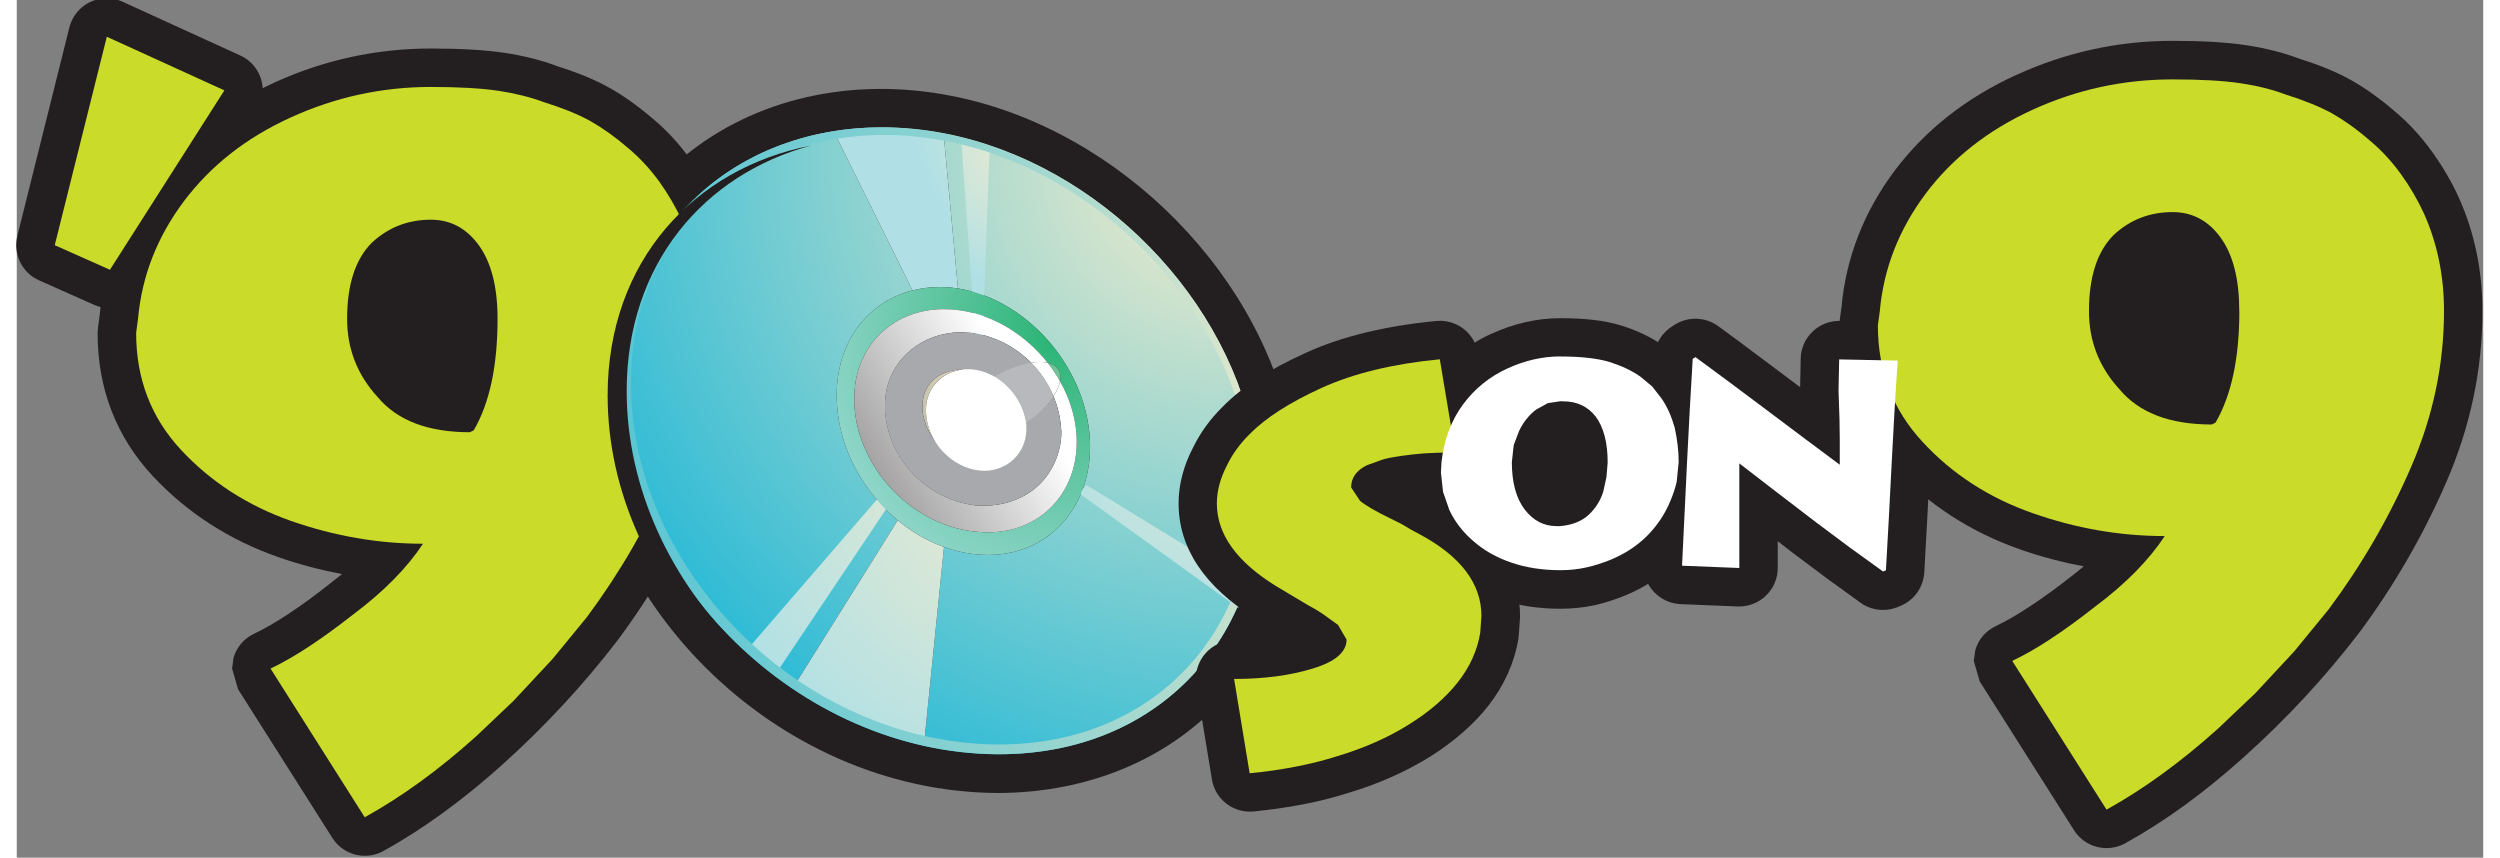 <svg height="185.22" viewBox="0 0 136.575 47.491" width="539.898" xmlns="http://www.w3.org/2000/svg" xmlns:xlink="http://www.w3.org/1999/xlink"><rect x="0" y="0" width="136.575" height="47.491" fill="#808080" stroke="none"/><linearGradient id="a"><stop offset="0" stop-color="#f9edcb"/><stop offset="1" stop-color="#05b1d8"/></linearGradient><radialGradient id="b" cx="0" cy="0" gradientTransform="matrix(10.158 0 0 -10.142 61.642 635.398)" gradientUnits="userSpaceOnUse" r="1" spreadMethod="pad" xlink:href="#a"/><linearGradient id="c"><stop offset="0" stop-color="#f9edcb"/><stop offset="1" stop-color="#b0e0e5"/></linearGradient><radialGradient id="d" cx="0" cy="0" gradientTransform="matrix(2.375 0 0 -2.182 60.199 635.924)" gradientUnits="userSpaceOnUse" r="1" spreadMethod="pad" xlink:href="#c"/><radialGradient id="e" cx="0" cy="0" gradientTransform="matrix(2.181 0 0 -2.074 59.485 635.81)" gradientUnits="userSpaceOnUse" r="1" spreadMethod="pad" xlink:href="#c"/><radialGradient id="f" cx="0" cy="0" gradientTransform="matrix(-4.229 2.516 2.556 3.885 59.861 631.752)" gradientUnits="userSpaceOnUse" r="1" spreadMethod="pad" xlink:href="#c"/><radialGradient id="g" cx="0" cy="0" gradientTransform="matrix(-4.162 2.477 2.604 3.959 59.864 631.855)" gradientUnits="userSpaceOnUse" r="1" spreadMethod="pad" xlink:href="#c"/><radialGradient id="h" cx="0" cy="0" gradientTransform="matrix(-1.455 -2.543 -2.674 1.384 62.285 632.459)" gradientUnits="userSpaceOnUse" r="1" spreadMethod="pad" xlink:href="#c"/><radialGradient id="i" cx="0" cy="0" gradientTransform="matrix(3.833 0 0 -4.112 59.569 633.172)" gradientUnits="userSpaceOnUse" r="1" spreadMethod="pad"><stop offset="0" stop-color="#29b474"/><stop offset="1" stop-color="#b0e0e5"/></radialGradient><linearGradient id="j" gradientTransform="matrix(-4.274 -2.675 -2.675 4.274 59.149 632.573)" gradientUnits="userSpaceOnUse" spreadMethod="pad" x1="0" x2="1" y1="0" y2="0"><stop offset="0" stop-color="#fff"/><stop offset="1" stop-color="#231f20"/></linearGradient><radialGradient id="k" cx="0" cy="0" gradientTransform="matrix(1.59 0 0 -1.626 59.329 632.689)" gradientUnits="userSpaceOnUse" r="1" spreadMethod="pad"><stop offset="0" stop-color="#f9edcb"/><stop offset="1" stop-color="#c1beaa"/></radialGradient><radialGradient id="l" cx="0" cy="0" gradientTransform="matrix(14.234 0 0 -14.234 63.506 632.349)" gradientUnits="userSpaceOnUse" r="1" spreadMethod="pad" xlink:href="#a"/><radialGradient id="m" cx="0" cy="0" gradientTransform="matrix(3.833 0 0 -4.112 59.569 633.172)" gradientUnits="userSpaceOnUse" r="1" spreadMethod="pad"><stop offset="0" stop-color="#66bf8c"/><stop offset="1" stop-color="#bfe4e8"/></radialGradient><linearGradient id="n" gradientTransform="matrix(-4.274 -2.675 -2.675 4.274 59.149 632.573)" gradientUnits="userSpaceOnUse" spreadMethod="pad" x1="0" x2="1" y1="0" y2="0"><stop offset="0" stop-color="#fff"/><stop offset="1" stop-color="#58595b"/></linearGradient><g transform="matrix(3.6 0 0 3.6 -254.721 -979.001)"><g fill="#231f20"><path d="m71.883 271.976c-.159.076-.275.22-.318.39l-.8 3.206c-.069.28.071.569.334.685l.85.378c.266.117.58.024.738-.224l1.76-2.757c.091-.144.116-.321.069-.485-.049-.165-.166-.301-.323-.371l-1.808-.826c-.16-.074-.344-.072-.502.005"/><path d="m81.018 274.355c-1.012.833-1.564 2.07-1.564 3.476 0 3.341 2.981 6.289 6.379 6.311 1.429 0 2.7-.54 3.555-1.53.866-1.001 1.226-2.396 1.012-3.814-.394-2.565-2.666-4.871-5.265-5.378-1.541-.304-3.038.045-4.117.934"/><path d="m89.475 282.352h1.336v-1.275h-1.336z"/><path d="m94.187 279.864h.981v-1.794h-.981z"/><path d="m74.72 273.214c-.771.354-1.4.849-1.869 1.475-.476.634-.751 1.341-.82 2.104l.003-.024-.029.219-.006.077c0 .856.286 1.597.848 2.201.524.562 1.174.983 1.931 1.248.324.113.651.198.981.261l-.18.142c-.471.372-.863.629-1.173.775-.154.072-.269.207-.316.371l-.022.164.091.318 1.451 2.288c.168.265.512.352.786.201.604-.334 1.218-.78 1.824-1.324.65-.584 1.248-1.226 1.78-1.92.534-.719.984-1.495 1.336-2.31.367-.85.555-1.735.555-2.634 0-.619-.121-1.202-.36-1.736-.114-.254-.255-.495-.421-.723-.169-.235-.362-.444-.576-.621-.228-.194-.458-.359-.679-.48-.216-.12-.475-.225-.787-.324-.241-.092-.517-.161-.819-.206-.295-.043-.664-.065-1.127-.065-.834 0-1.641.176-2.401.522"/></g><path d="m78.151 276.849c0-.487-.095-.864-.286-1.129-.19-.263-.436-.396-.739-.396-.351 0-.654.117-.909.354-.253.253-.38.644-.38 1.171 0 .46.156.861.469 1.202.302.362.776.542 1.42.542l.059-.03c.244-.419.366-.991.366-1.715zm-2.042 7.668-1.45-2.289c.351-.165.777-.444 1.275-.835.469-.351.825-.714 1.07-1.085-.684 0-1.36-.117-2.031-.351-.669-.236-1.232-.6-1.692-1.094-.459-.494-.689-1.093-.689-1.798l.029-.219c.059-.655.294-1.256.704-1.804.411-.547.959-.979 1.643-1.29.684-.312 1.403-.47 2.155-.47.43 0 .776.02 1.041.059.263.04.497.099.703.176.284.089.519.184.705.286.185.104.38.241.585.417.176.147.335.318.477.512.141.196.261.403.36.618.205.46.307.958.307 1.495 0 .821-.17 1.621-.506 2.397-.338.777-.76 1.508-1.268 2.192l-.529.645-.601.645-.571.542c-.576.519-1.149.934-1.716 1.248" fill="#cadb2a"/><path d="m58.868 628.038c-.006 0-.011 0-.017 0-2.43.018-4.635 2.16-4.635 4.572 0 1.924 1.444 3.143 3.218 3.143.251 0 .508-.024.769-.074 1.908-.369 3.546-2.052 3.834-3.915.314-2.002-1.01-3.726-3.169-3.726m-1.239 2.879-1.289-2.06c.09-.054.081-.027.801-.441.783-.27.81-.27.81-.27l.247 2.443c.141-.051.288-.084.437-.094.036-.003.072-.004.107-.004.805 0 1.338.68 1.243 1.525-.099.862-.807 1.626-1.615 1.754l-.176 1.9s-.027.018-.675.072c-.675-.036-.666-.063-.666-.063l.958-1.933c-.573-.146-.966-.672-.931-1.379.027-.567.324-1.099.749-1.45" fill="url(#b)" transform="matrix(1.25 0 0 -1.25 12.27 1068.594)"/><path d="m57.811 633.746-.958 1.933s-.009.027.666.063c.648-.054.675-.072.675-.072l.176-1.9c-.002 0-.004.001-.005.001-.075.011-.148.016-.22.016-.116 0-.228-.014-.334-.041" fill="url(#d)" transform="matrix(1.25 0 0 -1.25 12.27 1068.594)"/><path d="m58.59 633.08-.181 2.528.351-.106-.092-2.468z" fill="url(#e)" transform="matrix(1.25 0 0 -1.25 12.27 1068.594)"/><path d="m57.951 628.146s-.027 0-.81.27c-.72.414-.711.387-.801.441l1.289 2.06c.172-.142.364-.254.569-.328z" fill="url(#f)" transform="matrix(1.25 0 0 -1.25 12.27 1068.594)"/><path d="m56.126 629.024 1.433 2.14-.173.024-1.625-1.88z" fill="url(#g)" transform="matrix(1.25 0 0 -1.25 12.27 1068.594)"/><path d="m61.92 630.145-1.968 1.206-.093-.1 1.96-1.412z" fill="url(#h)" transform="matrix(1.25 0 0 -1.25 12.27 1068.594)"/><path d="m58.742 630.491c-.035 0-.071.001-.107.004-.149.01-.296.043-.437.094-.205.074-.397.186-.569.328-.425.351-.722.883-.749 1.45-.035.707.358 1.233.931 1.379.106.027.218.041.334.041.072 0 .145-.005.22-.016.001 0 .003-.001.005-.001.808-.128 1.516-.892 1.615-1.754.095-.845-.438-1.525-1.243-1.525m-.546 3.024c-.652 0-1.141-.487-1.1-1.184.045-.792.738-1.503 1.53-1.557.038-.003.075-.005.112-.005.695 0 1.162.556 1.085 1.265-.023.208-.093.409-.197.594.011.055.005.104-.019.144-.028.042-.074.069-.133.083-.268.34-.659.588-1.082.646-.067.01-.132.014-.196.014" fill="url(#i)" transform="matrix(1.25 0 0 -1.25 12.27 1068.594)"/><path d="m58.738 630.769c-.037 0-.074.002-.112.005-.792.054-1.485.765-1.53 1.557-.041.697.448 1.184 1.1 1.184.064 0 .129-.004.196-.014.423-.058.814-.306 1.082-.646-.029.007-.062.011-.097.011-.034 0-.07-.004-.107-.01-.191.193-.442.326-.716.366l-.144.009c-.243 0-.486-.09-.657-.252-.171-.153-.288-.396-.279-.657v-.072c.045-.594.531-1.089 1.134-1.152h-.009.099c.252 0 .495.09.666.252s.279.405.279.657l-.009.099-.234-.018.234.018c-.013.118-.044.232-.089.339.043.064.071.126.081.183.104-.185.174-.386.197-.594.077-.709-.39-1.265-1.085-1.265" fill="url(#j)" transform="matrix(1.25 0 0 -1.25 12.27 1068.594)"/><path d="m58.081 631.902c-.085.115-.141.25-.148.384v.036c0 .27.198.441.477.45l.005-.001c-.261-.036-.46-.252-.437-.539.006-.117.044-.23.103-.33" fill="url(#k)" transform="matrix(1.25 0 0 -1.25 12.27 1068.594)"/><path d="m86.52 278.484-.281.034v.068c0 .326-.236.551-.596.562l-.068-.011h-.022.022c-.427-.022-.866-.461-.889-.9v-.045c0-.338.247-.551.596-.562l.101.011c.405.045.821.461.855.877l.281-.034.292-.022c-.079-.709-.652-1.294-1.35-1.395l-.18-.011c-.304 0-.608.113-.821.315-.214.191-.36.495-.349.821v.09c.056.743.664 1.361 1.417 1.44h-.011.124c.315 0 .619-.113.833-.315s.349-.506.349-.821l-.011-.124z" fill="#a7a9ac"/><path d="m86.283 278.484c.034.427-.315.743-.72.698-.427-.045-.799-.439-.821-.877-.034-.427.326-.731.743-.675.405.056.754.427.799.855" fill="#fff"/><path d="m58.844 628.159c-2.36.022-4.491 2.102-4.497 4.436-.006 2.132 1.81 3.384 3.86 2.992 1.863-.357 3.464-1.999 3.742-3.812.299-1.952-.995-3.635-3.105-3.616zm-.644 7.517c-2.107.408-3.981-.872-3.981-3.068 0-2.408 2.201-4.554 4.635-4.569 2.169-.013 3.493 1.722 3.182 3.727-.287 1.857-1.927 3.54-3.836 3.91" fill="url(#l)" transform="matrix(1.25 0 0 -1.25 12.27 1068.594)"/><path d="m59.626 632.628c-.044.079-.095.155-.152.227.059-.014.105-.041.133-.083.024-.04.03-.089.019-.144" fill="url(#m)" transform="matrix(1.25 0 0 -1.25 12.27 1068.594)"/><path d="m59.545 632.445c-.064.154-.159.293-.275.411.037.006.073.01.107.01.035 0 .068-.004.097-.011.057-.072.108-.148.152-.227-.01-.057-.038-.119-.081-.183" fill="url(#n)" transform="matrix(1.25 0 0 -1.25 12.27 1068.594)"/><path d="m86.278 278.45c-.043-.299-.233-.566-.484-.711.198-.115.395-.189.562-.215.145.147.264.321.344.514-.091.139-.237.284-.422.412" fill="#b7b9bc"/><path d="m85.425 278.77c-.134 0-.236-.039-.289-.117-.124-.203.135-.596.596-.877.021-.013.041-.025.062-.036.251.145.441.412.484.711-.028.019-.056.037-.085.056-.281.171-.562.264-.769.264" fill="#fff"/><path d="m85.93 283.672c-3.042-.02-5.793-2.701-5.793-5.713 0-1.959 1.195-3.335 2.837-3.776-1.791.35-3.13 1.769-3.13 3.844 0 3.011 2.751 5.692 5.794 5.711.432.003.839-.05 1.214-.151-.292.056-.599.086-.922.085" fill="#231f20"/><path d="m91.762 279.641-.019.006zm.826-2.759c-.779.075-1.452.237-2.004.489-.568.256-.988.531-1.286.836-.188.186-.338.395-.446.615-.15.287-.226.578-.226.864 0 .688.398 1.284 1.183 1.772l.438.261c-.231.045-.48.075-.764.075-.174 0-.34.076-.451.209-.091.109-.141.244-.141.384l.009.096.239 1.451c.05.306.33.522.64.492.255-.025.514-.061.764-.11.255-.049.494-.111.709-.18.453-.136.87-.323 1.231-.546.375-.234.68-.501.907-.789.245-.314.401-.66.463-1.03l.006-.058.018-.256.001-.04c0-.504-.22-1.222-1.268-1.782l-.117-.062-.1-.059.06-.007.434-.01c.17-.005.339-.083.448-.214.09-.11.142-.247.142-.386l-.007-.089-.239-1.435c-.051-.306-.33-.52-.64-.491" fill="#231f20"/><path d="m94.543 278.709.028.003c.021.03.065.122.065.346l-.011.13-.031.145-.06.095-.075.019h-.014l-.024-.026c-.024-.03-.076-.124-.076-.367l.013-.124.026-.071.018-.034.083-.105.015-.01zm-.072.018.006-.005zm-1.034-1.649c-.364.165-.67.414-.911.74-.244.329-.393.723-.444 1.169l-.001.034-.01.165-.001.031c0 .145.016.29.049.429.031.134.077.266.136.394.117.251.291.479.517.677.221.193.485.343.785.444.286.099.604.147.941.147.189 0 .369-.02.534-.056.154-.036.309-.085.461-.147.297-.122.552-.291.761-.502.207-.207.369-.449.481-.718.061-.147.105-.281.131-.409.029-.13.043-.273.043-.422 0-.215-.026-.436-.076-.662l-.007-.028c-.062-.23-.156-.434-.275-.61l-.214-.275-.266-.225c-.186-.128-.404-.231-.645-.305s-.545-.11-.927-.11c-.356 0-.714.08-1.061.24" fill="#231f20"/><path d="m96.272 276.93-.044.028c-.166.1-.274.274-.286.469-.066 1.074-.115 2.144-.165 3.217 0 .147.055.29.155.399.106.117.255.186.414.194l.882.036c.16.005.316-.054.432-.166.116-.111.182-.266.182-.427 0 0 0-.205 0-.41l.233.18.516.386.522.378c.164.119.38.145.568.07l.044-.018c.214-.086.357-.287.371-.516.064-1.085.107-2.174.182-3.259 0-.146-.055-.289-.154-.396-.109-.122-.264-.193-.426-.195l-.901-.019c-.158-.003-.309.056-.421.166-.113.109-.179.259-.181.415l-.009.438c-.42-.312-.836-.631-1.26-.939-.193-.14-.451-.152-.655-.03" fill="#231f20"/><path d="m101.511 273.097c-.771.352-1.401.848-1.87 1.472-.475.635-.751 1.343-.819 2.106l.003-.025-.03.22-.005.077c0 .855.285 1.595.848 2.199.524.562 1.172.984 1.931 1.249.323.114.651.199.98.261l-.179.144c-.472.37-.864.627-1.174.775-.154.071-.269.206-.315.369l-.024.165.092.318 1.451 2.289c.168.263.51.351.785.2.605-.333 1.218-.779 1.825-1.325.652-.584 1.248-1.226 1.78-1.92.532-.716.981-1.494 1.335-2.31.369-.848.556-1.734.556-2.632 0-.619-.121-1.202-.36-1.738-.115-.253-.256-.494-.421-.72-.17-.236-.364-.445-.576-.621-.228-.196-.459-.36-.679-.481-.216-.12-.476-.226-.787-.324-.242-.091-.517-.161-.819-.206-.295-.044-.665-.066-1.127-.066-.835 0-1.643.177-2.401.525" fill="#231f20"/><path d="m104.941 276.731c0-.489-.094-.864-.285-1.129-.19-.264-.438-.395-.74-.395-.351 0-.654.116-.907.352-.254.254-.38.645-.38 1.171 0 .46.156.861.469 1.202.302.362.775.542 1.42.542l.058-.029c.244-.42.366-.993.366-1.716zm-2.041 7.668-1.451-2.289c.352-.165.777-.444 1.275-.835.47-.351.826-.714 1.071-1.085-.685 0-1.361-.117-2.031-.352-.669-.234-1.234-.598-1.692-1.094-.459-.492-.69-1.091-.69-1.795l.03-.22c.059-.655.294-1.255.704-1.804.41-.547.958-.978 1.641-1.29.685-.314 1.404-.469 2.156-.469.43 0 .776.019 1.04.058s.499.098.705.176c.282.089.517.184.704.285.185.105.38.242.585.42.176.146.335.318.476.512s.261.4.36.615c.205.46.307.959.307 1.496 0 .821-.169 1.621-.506 2.399-.336.777-.76 1.508-1.268 2.19l-.529.646-.6.645-.573.544c-.576.517-1.147.932-1.715 1.246" fill="#cadb2a"/><path d="m89.721 278.621c.244-.25.614-.486 1.107-.711.495-.224 1.1-.37 1.816-.439l.24 1.434c-.206 0-.365.005-.479.013-.114.009-.231.021-.354.039-.121.018-.217.035-.285.056l-.247.089c-.159.08-.239.194-.239.34l.136.205c.08.069.235.159.469.273l.171.085.145.086.128.069c.636.34.955.76.955 1.26l-.009.128-.009.129c-.045.273-.16.527-.345.762s-.436.453-.755.651c-.319.2-.684.361-1.1.486-.193.062-.405.116-.639.161-.234.046-.469.079-.708.101l-.239-1.45c.454 0 .856-.052 1.206-.159.349-.104.524-.255.524-.446l-.131-.226-.244-.175c-.029-.022-.105-.068-.23-.136l-.486-.29c-.603-.375-.904-.796-.904-1.269 0-.194.054-.391.161-.596.081-.165.194-.321.343-.469" fill="#cadb2a"/><path d="m96.533 277.464.044-.026c.745.545 1.478 1.106 2.219 1.655v-.386l-.004-.307-.015-.448.01-.479.901.018c-.077 1.073-.117 2.154-.182 3.226l-.044.018-.516-.372-.51-.381-.626-.479-.559-.431v1.609l-.881-.035c.052-1.06.098-2.119.164-3.18" fill="#fff"/><path d="m94.498 278.116-.193.03-.18.099c-.111.085-.199.196-.261.328l-.083.217-.029.263c0 .312.066.555.198.729.131.17.294.255.486.255h.061c.184-.016.329-.075.435-.172.106-.099.182-.217.226-.357l.049-.223.019-.226c0-.304-.061-.539-.182-.704-.124-.16-.291-.237-.501-.237zm0-.688c.32 0 .571.029.755.084.182.058.343.131.479.228l.18.15.144.186c.086.125.152.273.2.444.041.184.062.36.062.532l-.03.3c-.019.089-.052.19-.099.302-.083.199-.201.376-.355.531-.154.154-.341.278-.564.37-.124.05-.247.09-.37.117-.124.028-.258.043-.403.043-.274 0-.525-.039-.751-.116s-.421-.186-.586-.331c-.164-.141-.287-.302-.37-.48l-.096-.278-.033-.295.009-.164c.039-.344.149-.637.33-.884.181-.245.41-.429.682-.554.271-.124.544-.186.815-.186" fill="#fff"/><path d="m72.141 272.51 1.808.825-1.76 2.759-.849-.378z" fill="#cadb2a"/></g></svg>
